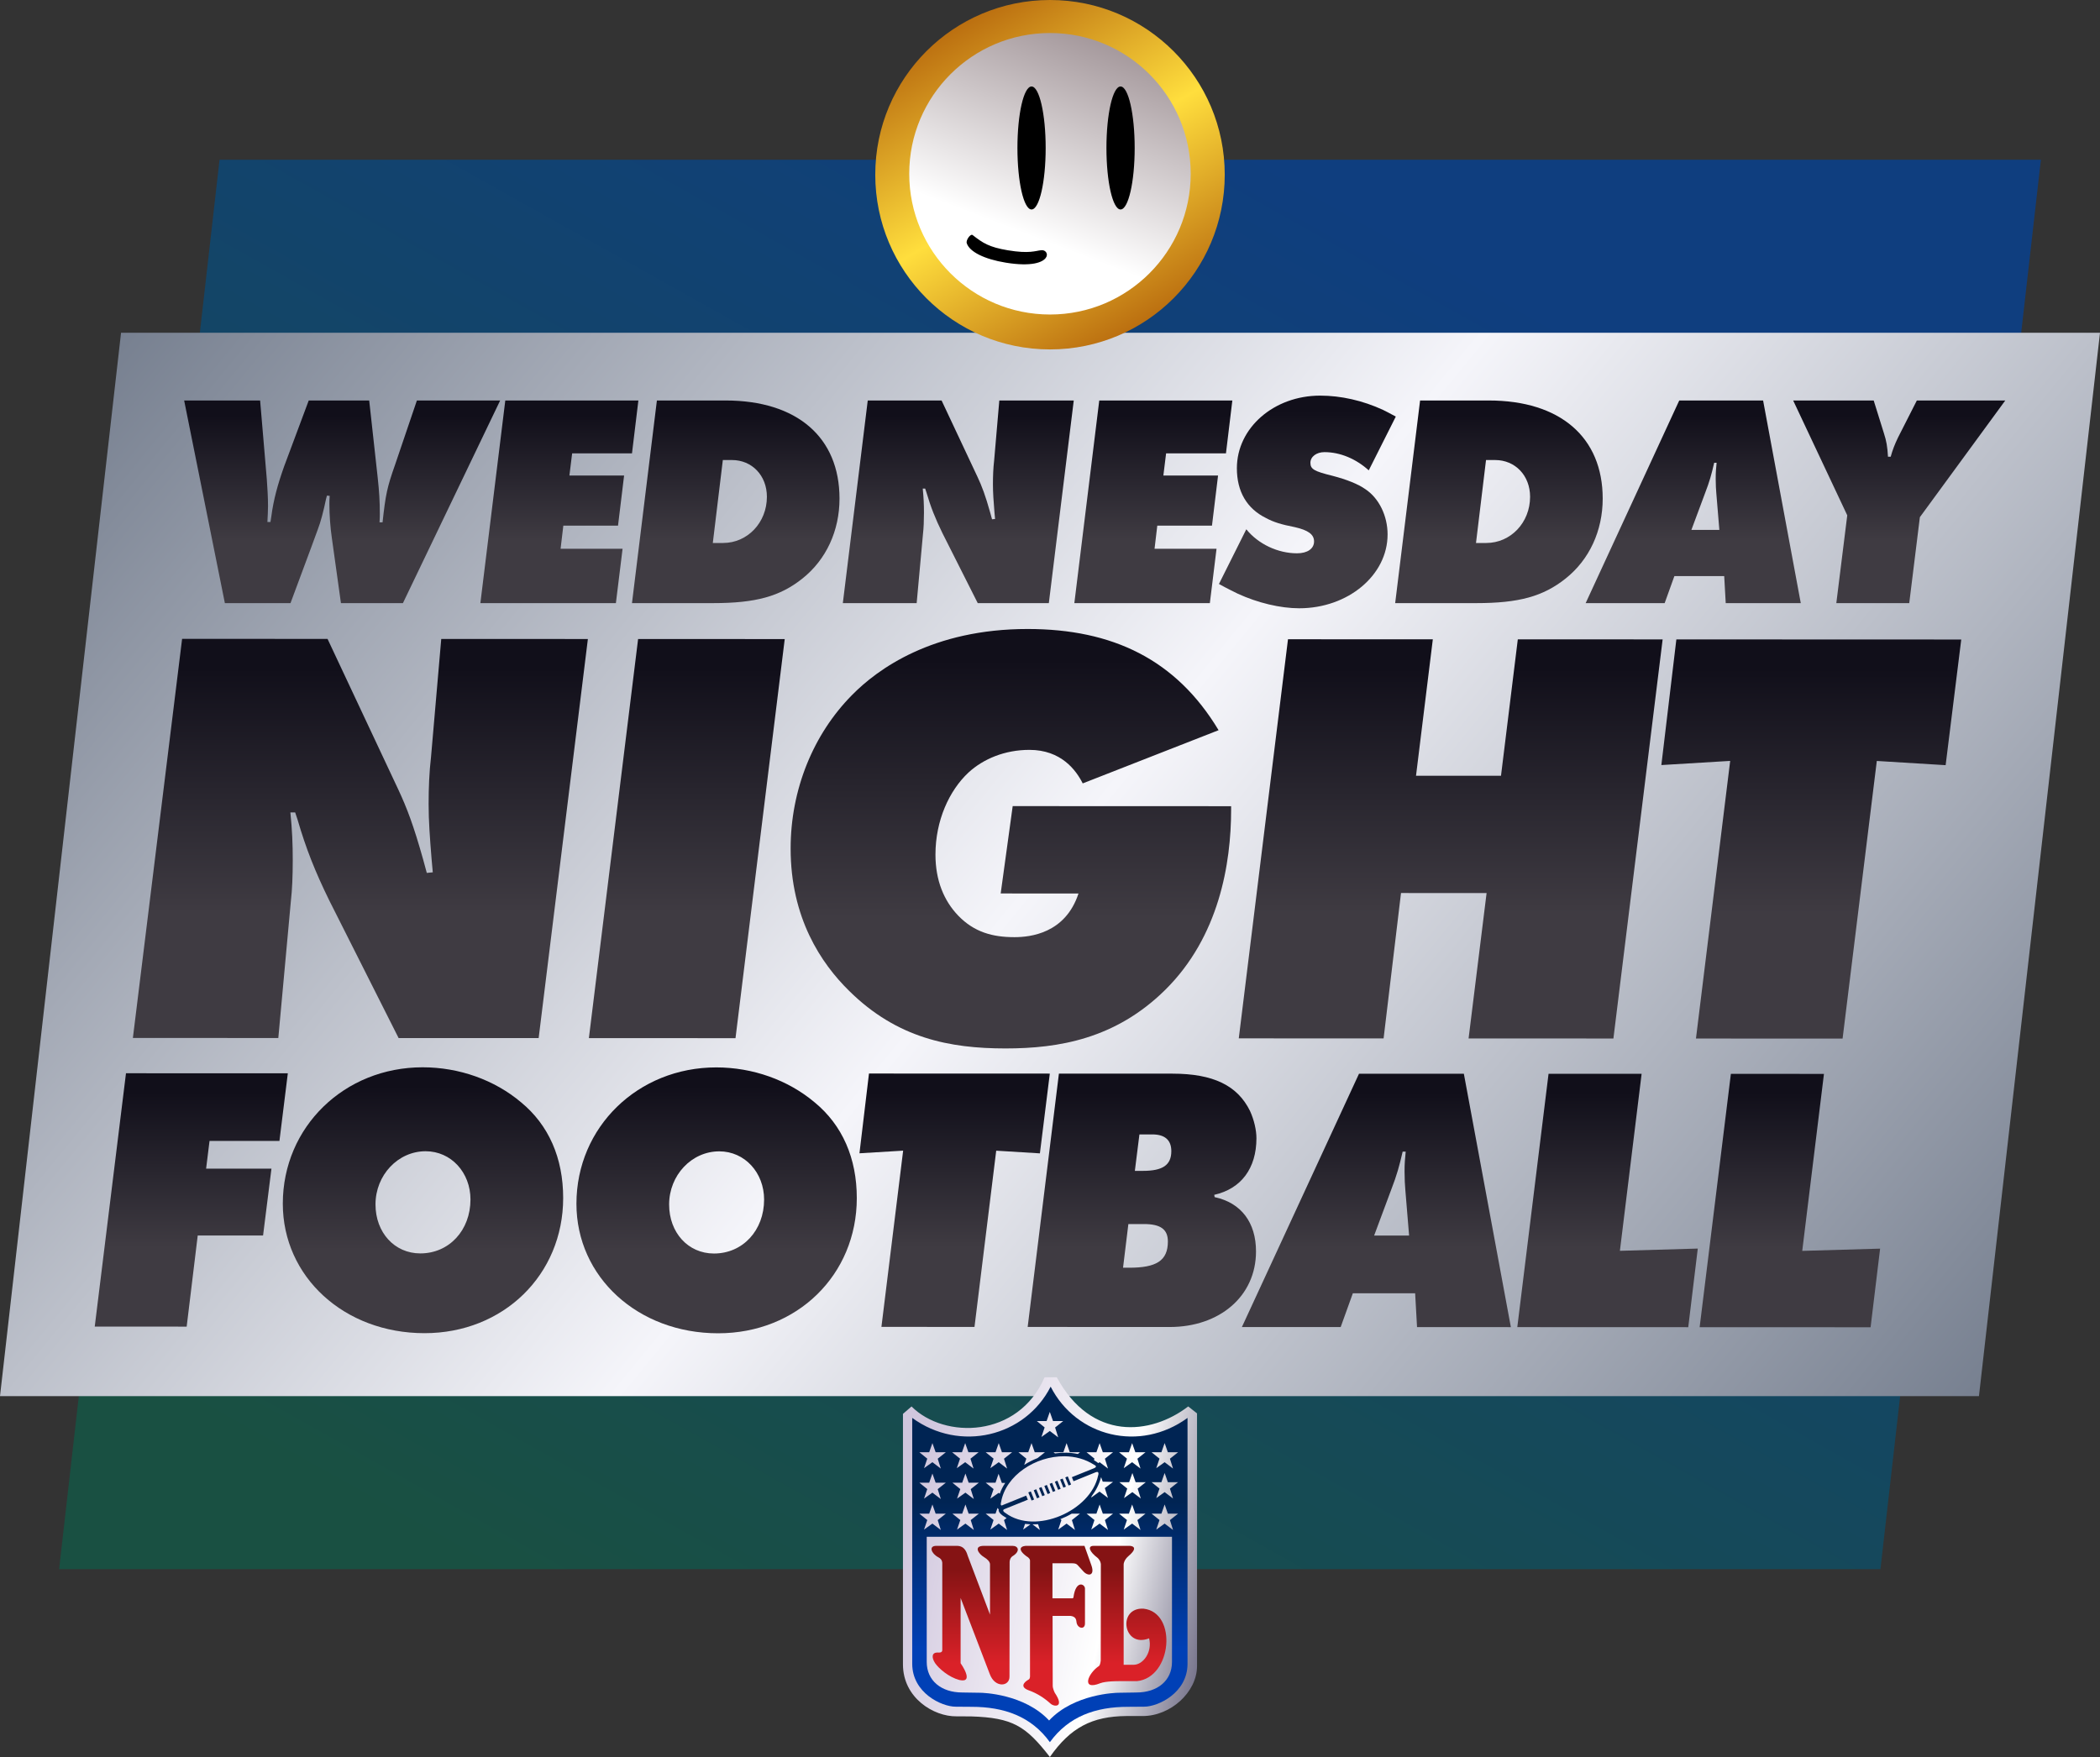<?xml version="1.0" encoding="UTF-8"?>
<svg id="Layer_1" data-name="Layer 1" xmlns="http://www.w3.org/2000/svg" xmlns:xlink="http://www.w3.org/1999/xlink" viewBox="0 0 478.014 400">
  <rect x="0" y="0" width="478.014" height="400" fill="#333333" stroke="none"/>
  <defs>
    <linearGradient id="linear-gradient" x1="319.598" y1="52.787" x2="139.387" y2="374.824" gradientUnits="userSpaceOnUse">
      <stop offset="0" stop-color="#0f3e7f"/>
      <stop offset="1" stop-color="#195042"/>
    </linearGradient>
    <linearGradient id="linear-gradient-2" x1="53.07" y1="44.588" x2="424.944" y2="349.019" gradientUnits="userSpaceOnUse">
      <stop offset="0" stop-color="#778090"/>
      <stop offset=".5" stop-color="#f5f5fa"/>
      <stop offset="1" stop-color="#778090"/>
    </linearGradient>
    <linearGradient id="linear-gradient-3" x1="223.821" y1="79.19" x2="252.795" y2="3.538" gradientUnits="userSpaceOnUse">
      <stop offset=".341" stop-color="#fff"/>
      <stop offset="1" stop-color="#998b8f"/>
    </linearGradient>
    <linearGradient id="linear-gradient-4" x1="258.897" y1="74.229" x2="219.113" y2="5.323" gradientUnits="userSpaceOnUse">
      <stop offset="0" stop-color="#bb6f10"/>
      <stop offset=".5" stop-color="#ffde3d"/>
      <stop offset="1" stop-color="#bb6f10"/>
    </linearGradient>
    <linearGradient id="linear-gradient-5" x1="204.745" y1="349.403" x2="277.89" y2="364.802" gradientUnits="userSpaceOnUse">
      <stop offset="0" stop-color="#d0c6dd"/>
      <stop offset=".66" stop-color="#fff"/>
      <stop offset=".983" stop-color="#747189"/>
    </linearGradient>
    <linearGradient id="linear-gradient-6" x1="238.979" y1="396.625" x2="238.979" y2="315.69" gradientUnits="userSpaceOnUse">
      <stop offset=".263" stop-color="#0040b6"/>
      <stop offset=".677" stop-color="#002453"/>
    </linearGradient>
    <linearGradient id="linear-gradient-7" x1="202.474" y1="360.189" x2="275.619" y2="375.588" xlink:href="#linear-gradient-5"/>
    <linearGradient id="linear-gradient-8" x1="238.775" y1="388.311" x2="238.775" y2="351.928" gradientUnits="userSpaceOnUse">
      <stop offset=".263" stop-color="#da2128"/>
      <stop offset=".849" stop-color="#851314"/>
    </linearGradient>
    <linearGradient id="linear-gradient-9" x1="208.527" y1="331.438" x2="281.672" y2="346.836" xlink:href="#linear-gradient-5"/>
    <linearGradient id="linear-gradient-10" x1="43.54" y1="302.023" x2="43.54" y2="244.34" gradientUnits="userSpaceOnUse">
      <stop offset=".313" stop-color="#3f3b42"/>
      <stop offset=".927" stop-color="#110f1a"/>
    </linearGradient>
    <linearGradient id="linear-gradient-11" x1="96.284" y1="303.513" x2="96.284" y2="242.981" xlink:href="#linear-gradient-10"/>
    <linearGradient id="linear-gradient-12" x1="163.121" y1="303.538" x2="163.121" y2="243.006" xlink:href="#linear-gradient-10"/>
    <linearGradient id="linear-gradient-13" x1="217.299" y1="302.09" x2="217.299" y2="244.403" xlink:href="#linear-gradient-10"/>
    <linearGradient id="linear-gradient-14" x1="259.96" y1="302.107" x2="259.96" y2="244.42" xlink:href="#linear-gradient-10"/>
    <linearGradient id="linear-gradient-15" x1="313.301" y1="302.136" x2="313.301" y2="244.445" xlink:href="#linear-gradient-10"/>
    <linearGradient id="linear-gradient-16" x1="365.918" y1="302.151" x2="365.918" y2="244.461" xlink:href="#linear-gradient-10"/>
    <linearGradient id="linear-gradient-17" x1="407.421" y1="302.167" x2="407.421" y2="244.477" xlink:href="#linear-gradient-10"/>
    <linearGradient id="linear-gradient-18" x1="82.031" y1="236.336" x2="82.031" y2="145.441" xlink:href="#linear-gradient-10"/>
    <linearGradient id="linear-gradient-19" x1="156.334" y1="236.353" x2="156.334" y2="145.48" xlink:href="#linear-gradient-10"/>
    <linearGradient id="linear-gradient-20" x1="230.1" y1="238.691" x2="230.1" y2="143.197" xlink:href="#linear-gradient-10"/>
    <linearGradient id="linear-gradient-21" x1="330.217" y1="236.428" x2="330.217" y2="145.535" xlink:href="#linear-gradient-10"/>
    <linearGradient id="linear-gradient-22" x1="412.298" y1="236.447" x2="412.298" y2="145.568" xlink:href="#linear-gradient-10"/>
    <linearGradient id="linear-gradient-23" x1="77.883" y1="137.308" x2="77.883" y2="91.176" xlink:href="#linear-gradient-10"/>
    <linearGradient id="linear-gradient-24" x1="127.328" y1="137.308" x2="127.328" y2="91.176" xlink:href="#linear-gradient-10"/>
    <linearGradient id="linear-gradient-25" x1="167.474" y1="137.308" x2="167.474" y2="91.176" xlink:href="#linear-gradient-10"/>
    <linearGradient id="linear-gradient-26" x1="218.132" y1="137.308" x2="218.132" y2="91.176" xlink:href="#linear-gradient-10"/>
    <linearGradient id="linear-gradient-27" x1="262.53" y1="137.308" x2="262.53" y2="91.176" xlink:href="#linear-gradient-10"/>
    <linearGradient id="linear-gradient-28" x1="297.593" y1="138.484" x2="297.593" y2="90.07" xlink:href="#linear-gradient-10"/>
    <linearGradient id="linear-gradient-29" x1="341.197" y1="137.308" x2="341.197" y2="91.176" xlink:href="#linear-gradient-10"/>
    <linearGradient id="linear-gradient-30" x1="385.421" y1="137.308" x2="385.421" y2="91.176" xlink:href="#linear-gradient-10"/>
    <linearGradient id="linear-gradient-31" x1="432.311" y1="137.308" x2="432.311" y2="91.176" xlink:href="#linear-gradient-10"/>
  </defs>
  <polygon points="428.039 357.238 13.455 357.238 49.975 36.37 464.559 36.37 428.039 357.238" fill="url(#linear-gradient)"/>
  <polygon points="450.46 317.85 0 317.85 27.554 75.757 478.014 75.757 450.46 317.85" fill="url(#linear-gradient-2)"/>
  <g>
    <circle cx="238.999" cy="39.56" r="34.127" fill="url(#linear-gradient-3)"/>
    <path d="m239.007,0c-21.972,0-39.775,17.803-39.775,39.775s17.803,39.775,39.775,39.775,39.775-17.803,39.775-39.775S260.955,0,239.007,0Zm0,71.603c-17.7,0-32.043-14.343-32.043-32.043s14.343-32.043,32.043-32.043,32.027,14.367,32.027,32.043-14.327,32.043-32.027,32.043Z" fill="url(#linear-gradient-4)"/>
    <g>
      <ellipse cx="234.807" cy="33.689" rx="3.214" ry="14.001"/>
      <ellipse cx="255.068" cy="33.689" rx="3.214" ry="14.001"/>
      <path d="m237.058,56.957c-1.408.143-2.721.843-7.645.024-4.335-.724-5.696-1.663-8.019-3.468-.469-.374-1.575,1.169-1.336,1.854.613,1.949,3.985,3.635,8.886,4.431,5.934.963,8.353-.095,9.077-1.058.7-.891-.024-1.877-.963-1.782Z"/>
    </g>
  </g>
  <g id="layer2">
    <g id="g4908">
      <path id="path4794" d="m237.77,313.551c-5.982,13.875-22.796,14.13-30.283,6.647l-1.95,1.689v57.036c0,7.637,7.012,11.899,12.186,11.822l3.308.016c9.49.296,12.475,2.189,17.946,9.24,4.666-6.683,9.58-9.255,17.398-9.324h3.748c6.347,0,12.312-5.435,12.352-11.313v-57.591l-2.006-1.579c-8.581,6.573-22.052,7.893-29.921-6.642h-2.778Z" fill="url(#linear-gradient-5)"/>
      <path id="path4796" d="m270.313,322.804v55.972c0,6.632-6.692,9.774-9.894,9.774l-3.613.027c-7.428,0-13.568,2.177-17.826,8.048-4.257-5.87-10.397-8.048-17.83-8.048l-3.609-.027c-3.203,0-9.896-3.141-9.896-9.774v-55.972c10.866,7.926,25.696,4.282,31.51-7.114,5.815,11.396,20.29,15.04,31.158,7.114Z" fill="url(#linear-gradient-6)"/>
      <path id="path4800" d="m266.775,349.873v28.488c0,4.228-3.274,6.955-8.096,6.955l-4.078.062c-.555,0-10.134.236-15.8,6.311-5.667-6.075-15.124-6.311-15.68-6.311l-4.08-.062c-4.817,0-8.094-2.727-8.094-6.955v-28.488h55.827Z" fill="url(#linear-gradient-7)"/>
      <path id="path4852" d="m257.185,351.933s2.351.058-.292,2.304c-1.164.995-1.119,1.968-1.119,1.968v22.803h2.264c2.203,0,4.315-2.937,3.525-6.024-5.902,2.355-7.314-7.073-1.264-6.75,7.755.851,6.52,15.713-1.527,16.501h-4.169s-2.875-.026-4.168.472c-4.373,1.762-2.85-2.231-.264-3.935.293-.264.383-1.203.383-1.203l.024-21.964c-.06-.824-.704-1.41-.704-1.41-1.935-1.444-2.38-2.761-.941-2.761h8.251Zm-13.508,15.945c1.232.141,1.299.939,1.351,1.322.121,1.548,1.938,1.938,1.938.412v-7.962c0-1.027-2.057-2.024-2.613,1.937,0,0,.03.296-.324.296h-4.463v-7.985h4.435c1.321.024,1.085.291,2.524,1.76,1.057,1.262,2.763,1.175,1.913-1.265l-1.586-4.461h-13.041c-1.171-.06-2.586.587-.119,2.407,0,0,.649.294.763.879v26.195s.076.736-.294.941c-1.231.687-1.936,1.732-.087,2.435,2.053.734,3.652,1.796,5.08,3.086.854.76,3.204.85.953-2.467,0,0-.514-.969-.483-1.719l-.031-15.812h4.084Zm-25.841-15.945c1.821,0,2.234,1.608,2.466,2.317l5.05,13.334v-11.452c0-.59-.657-1.222-1.337-1.619-1.319-.778-2.483-2.582-.057-2.582h6.536c1.263,0,1.788,1.146.178,2.23-.739.381-.857,1.117-.857,1.47l-.03,26.071c.03,2.294-3.314,2.647-4.489-.588l-6.636-17.322v14.861s3.317,4.639-.298,3.817c-2.408-.648-4.668-2.613-5.519-3.846-.882-1.379-.709-2.442.617-2.411,0,0,1.025.178,1.025-.525v-19.822s.069-.849-.879-1.324c-1.644-.852-2.264-2.611-.501-2.611h4.731Z" fill="url(#linear-gradient-8)"/>
      <path id="path4858" d="m242.299,331.538c-6.566-.06-13.343,4.336-14.415,10.374-.334,1.215.39.727.39.727l5.308-2.141.378.926-5.286,2.134s-.862.265.236.927c6.85,5.014,19.35-.533,21.039-8.517,0,0,.424-1.18-.554-.784l-5.034,2.037-.375-.925c-.002-.008,5.04-2.032,5.04-2.032.976-.397.032-.778.032-.778-2.039-1.321-4.386-1.926-6.761-1.947h0Zm.755,4.583l.752,1.84-.57.233-.752-1.84.57-.233Zm-1.17.494l.743,1.838-.575.234-.739-1.839.571-.232Zm-1.194.489l.741,1.835-.573.23-.743-1.836.574-.229Zm-1.203.479l.743,1.842-.572.226-.741-1.835.57-.233Zm-1.196.484l.755,1.834-.584.24-.744-1.841.573-.232Zm-1.216.485l.744,1.837-.572.232-.744-1.837.572-.232Zm-1.197.491l.745,1.836-.572.23-.74-1.833.568-.233Zm-1.237.502l.742,1.839-.566.231-.749-1.844.573-.227Zm4.322-18.113l-.731,2.084h-2.233l1.788,1.455-.731,2.174,1.907-1.363,1.912,1.452-.707-2.248,1.854-1.47h-2.326l-.732-2.084Zm-26.725,7.11l-.73,2.083h-2.232l1.792,1.454-.735,2.171,1.905-1.363,1.913,1.451-.705-2.244,1.847-1.47h-2.317l-.738-2.083Zm7.465,0l-.736,2.083h-2.233l1.795,1.454-.739,2.171,1.912-1.363,1.904,1.451-.702-2.244,1.849-1.47h-2.32l-.731-2.083Zm7.632,0l-.731,2.083h-2.233l1.791,1.454-.734,2.171,1.907-1.363,1.909,1.451-.709-2.244,1.853-1.47h-2.319l-.734-2.083Zm7.461,0l-.739,2.083h-2.231l1.793,1.454-.479,1.416c.951-.606,1.976-1.127,3.045-1.548l1.663-1.322h-2.317l-.736-2.083Zm7.984,0l-.731,2.083h-2.231l.326.265c1.744-.252,3.512-.227,5.199.128l.495-.393h-2.325l-.734-2.083Zm7.519,0l-.733,2.083h-2.236l1.795,1.454-.117.348c.218.129.432.264.643.408.135.092.247.182.343.27l.305-.218,1.913,1.451-.707-2.244,1.85-1.47h-2.323l-.733-2.083Zm7.401,0l-.734,2.083h-2.233l1.792,1.454-.733,2.171,1.908-1.363,1.909,1.451-.707-2.244,1.845-1.47h-2.314l-.734-2.083Zm7.4,0l-.736,2.083h-2.232l1.797,1.454-.736,2.171,1.908-1.363,1.909,1.451-.705-2.244,1.852-1.47h-2.322l-.734-2.083Zm-7.346,6.811l-.732,2.087h-2.229l1.793,1.451-.734,2.171,1.902-1.364,1.917,1.454-.71-2.245,1.853-1.467h-2.317l-.743-2.087Zm7.346,0l-.736,2.087h-2.232l1.797,1.451-.736,2.171,1.908-1.364,1.909,1.454-.705-2.245,1.852-1.467h-2.322l-.734-2.087Zm-52.862.116l-.73,2.086h-2.232l1.792,1.451-.735,2.177,1.905-1.364,1.913,1.45-.705-2.248,1.847-1.466h-2.317l-.738-2.086Zm7.519,0l-.734,2.086h-2.231l1.794,1.451-.738,2.177,1.908-1.364,1.91,1.45-.704-2.248,1.848-1.466h-2.318l-.736-2.086Zm7.544.056l-.697,2.03h-2.233l1.791,1.451-.734,2.177,1.894-1.315.256.193c.298-.859.718-1.683,1.241-2.46l-.774.003-.745-2.08Zm23.338.762c-.435,1.606-1.179,3.059-2.148,4.34l-.11.327,1.904-1.373,1.917,1.443-.717-2.244,1.871-1.401-2.349-.064-.367-1.029Zm-38.4,6.23l-.73,2.087h-2.232l1.792,1.451-.735,2.174,1.905-1.363,1.913,1.452-.705-2.249,1.847-1.466h-2.317l-.738-2.087Zm7.519,0l-.734,2.087h-2.231l1.794,1.451-.738,2.174,1.908-1.363,1.91,1.452-.704-2.249,1.848-1.466h-2.318l-.736-2.087Zm30.543,0l-.733,2.087h-2.236l1.795,1.451-.731,2.174,1.904-1.363,1.913,1.452-.707-2.249,1.85-1.466h-2.323l-.733-2.087Zm7.401,0l-.734,2.087h-2.233l1.792,1.451-.733,2.174,1.908-1.363,1.909,1.452-.707-2.249,1.845-1.466h-2.314l-.734-2.087Zm7.4,0l-.736,2.087h-2.232l1.797,1.451-.736,2.174,1.908-1.363,1.909,1.452-.705-2.249,1.852-1.466h-2.322l-.734-2.087Zm-38.037.772l-.461,1.315h-2.233l1.791,1.451-.734,2.174,1.907-1.363,1.909,1.452-.709-2.249.596-.472c-.1-.056-.2-.114-.297-.174-1.927-1.093-1.477-1.841-1.477-1.841,0,0-.182-.02-.293-.295h0Zm16.884,1.315c-.828.486-1.699.901-2.592,1.247l.252.204-.734,2.174,1.905-1.363,1.91,1.452-.702-2.249,1.85-1.466h-1.89Zm-10.625,2.331l-.437,1.295,1.672-1.194c-.417-.016-.829-.05-1.235-.102Zm2.969.071c-.422.031-.843.044-1.259.041l1.67,1.272-.41-1.313Z" fill="url(#linear-gradient-9)"/>
    </g>
  </g>
  <g>
    <polygon points="65.515 244.354 63.607 259.746 47.696 259.74 46.916 266.051 61.789 266.057 59.881 281.276 45.007 281.271 42.492 302.023 21.565 302.015 28.678 244.34 65.515 244.354" fill="url(#linear-gradient-10)"/>
    <path d="m128.192,272.741c-.007,17.467-13.588,30.779-31.574,30.772-18.246-.007-32.249-12.809-32.243-29.499.007-17.467,14.02-31.039,31.834-31.032,8.301.003,16.343,2.861,22.393,7.964,6.311,5.191,9.594,12.715,9.59,21.795Zm-21.099.338c.002-6.139-4.406-10.983-10.2-10.986-6.312-.002-11.417,5.443-11.419,12.102-.002,6.399,4.319,11.156,10.199,11.158,6.572.002,11.417-5.271,11.419-12.275Z" fill="url(#linear-gradient-11)"/>
    <path d="m195.03,272.766c-.007,17.467-13.588,30.779-31.574,30.772-18.246-.007-32.25-12.809-32.244-29.499.007-17.467,14.02-31.039,31.834-31.032,8.301.003,16.343,2.861,22.394,7.964,6.31,5.191,9.593,12.715,9.59,21.795Zm-21.099.338c.002-6.139-4.406-10.983-10.2-10.986-6.312-.002-11.417,5.443-11.419,12.102-.002,6.399,4.319,11.156,10.199,11.158,6.572.002,11.417-5.271,11.419-12.275Z" fill="url(#linear-gradient-12)"/>
    <path d="m238.964,244.419l-2.255,18.158-9.945-.609-4.944,40.122-21.186-.008,4.944-40.122-9.944.601,2.168-18.158,41.162.015Z" fill="url(#linear-gradient-13)"/>
    <path d="m276.479,272.537c6.052,1.299,9.423,5.797,9.421,12.369-.004,10.204-8.308,17.205-19.636,17.201l-32.34-.012,7.112-57.675,25.855.01c9.253.003,14.786,2.686,17.638,8.481.95,2.076,1.469,4.411,1.468,6.227-.003,6.831-3.464,11.5-9.604,12.88l.087.52Zm-19.632,6.132l-1.214,9.943h1.384c6.139.003,8.821-1.552,8.823-5.962.001-2.768-1.642-3.979-5.447-3.98h-3.545Zm2.516-20.406l-1.041,8.3h1.815c4.496.002,6.486-1.294,6.487-4.493,0-2.594-1.555-3.805-4.321-3.806h-2.94Z" fill="url(#linear-gradient-14)"/>
    <path d="m307.943,294.427l-2.771,7.695-22.483-.008,26.656-57.668,23.866.009,10.701,57.682-21.358-.008-.43-7.696-14.181-.005Zm4.847-13.143l7.956.003-.862-10.464c-.086-.951-.171-2.421-.171-4.064,0-2.076.087-2.681.261-4.583h-.692c-.78,3.371-1.299,5.274-2.597,8.646l-3.895,10.462Z" fill="url(#linear-gradient-15)"/>
    <path d="m373.675,244.469l-4.944,40.294,17.727-.512-2.168,17.899-38.912-.015,7.112-57.675,21.186.008Z" fill="url(#linear-gradient-16)"/>
    <path d="m415.179,244.485l-4.944,40.294,17.727-.512-2.168,17.899-38.912-.015,7.112-57.675,21.186.008Z" fill="url(#linear-gradient-17)"/>
    <path d="m133.816,145.475l-11.205,90.861-31.878-.012-15.79-31.339c-3.267-6.676-5.308-11.854-7.213-18.393l-.544-1.635h-1.089c.407,4.087.541,7.083.54,10.899-.001,3.542-.138,6.812-.412,9.127l-2.873,31.332-33.104-.012,11.205-90.861,33.104.012,16.062,34.199c2.042,4.361,3.539,8.312,5.716,16.078l.815,2.997,1.363-.134-.271-2.999c-.406-5.04-.678-8.719-.676-12.532.001-3.678.139-7.22.549-10.762l2.326-26.837,33.376.013Z" fill="url(#linear-gradient-18)"/>
    <path d="m178.624,145.492l-11.204,90.861-33.376-.013,11.205-90.861,33.375.013Z" fill="url(#linear-gradient-19)"/>
    <path d="m280.234,183.538v.817c-.005,12.262-2.736,28.88-15.001,41.001-11.311,11.166-24.252,13.34-36.378,13.335-12.669-.005-24.657-2.324-35.551-13.09-6.399-6.269-13.342-16.626-13.336-32.428.005-13.487,5.185-26.017,13.907-34.869,5.861-5.991,18.398-15.114,40.057-15.106,19.346.007,33.782,6.96,43.45,23.04l-30.929,12.112c-1.497-2.997-4.902-7.63-12.121-7.633-5.587-.002-10.491,2.039-13.897,5.172-4.362,4.085-7.498,10.896-7.501,18.661-.002,5.857,1.905,10.489,5.172,13.896,3.677,3.817,7.9,4.908,12.804,4.91,3.542.001,11.581-.814,14.581-9.94l-17.711-.007,2.733-19.888,49.723.019Z" fill="url(#linear-gradient-20)"/>
    <path d="m378.459,145.567l-11.206,90.861-32.966-.012,4.099-33.101-19.481-.007-3.964,33.101-32.966-.012,11.204-90.861,32.968.012-3.827,31.06,19.344.007,3.827-31.06,32.968.012Z" fill="url(#linear-gradient-21)"/>
    <path d="m446.429,145.593l-3.553,28.606-15.667-.959-7.789,63.208-33.376-.013,7.789-63.208-15.666.947,3.416-28.606,64.846.024Z" fill="url(#linear-gradient-22)"/>
    <path d="m113.848,91.176l-22.132,46.132h-14.11s-2.075-14.87-2.075-14.87c-.346-2.352-.553-5.256-.553-7.608,0-.761,0-1.037.069-1.937l-.622-.069-.208.761c-.553,2.697-1.245,5.326-1.867,6.916l-1.522,4.15-4.703,12.657h-14.939s-9.268-46.132-9.268-46.132h17.291s1.522,17.914,1.522,17.914c.138,2.005.277,4.08.277,6.086,0,1.245-.069,1.937-.138,3.666h.691s.208-1.314.208-1.314c.484-3.735,1.453-7.262,2.905-11.343l5.602-15.009h13.763s1.937,17.568,1.937,17.568c.346,3.182.484,5.395.484,8.3,0,.484,0,.899-.069,1.867h.691c.692-6.363,1.037-7.954,2.836-13.072l4.979-14.663h18.951Z" fill="url(#linear-gradient-23)"/>
    <path d="m145.311,91.176l-1.453,12.035h-13.625s-.622,5.049-.622,5.049h12.449s-1.383,11.412-1.383,11.412h-12.45s-.622,5.257-.622,5.257h14.11s-1.522,12.38-1.522,12.38h-30.847s5.672-46.132,5.672-46.132h30.293Z" fill="url(#linear-gradient-24)"/>
    <path d="m149.527,91.176h15.631c16.253,0,25.936,8.369,25.936,22.34,0,7.331-3.043,13.902-8.438,18.19-5.118,4.081-10.651,5.602-20.334,5.602h-18.467s5.672-46.132,5.672-46.132Zm15.008,13.556l-2.282,18.882h2.352c5.533,0,9.959-4.634,9.959-10.513,0-4.842-3.389-8.369-7.954-8.369h-2.075Z" fill="url(#linear-gradient-25)"/>
    <path d="m244.414,91.176l-5.671,46.132h-16.184s-8.023-15.908-8.023-15.908c-1.66-3.389-2.697-6.017-3.666-9.337l-.277-.83h-.553c.207,2.075.276,3.597.276,5.533,0,1.798-.069,3.458-.207,4.634l-1.453,15.908h-16.807s5.672-46.132,5.672-46.132h16.807s8.161,17.36,8.161,17.36c1.037,2.213,1.799,4.219,2.905,8.161l.416,1.522.691-.069-.138-1.521c-.208-2.559-.346-4.426-.346-6.363,0-1.868.069-3.666.277-5.464l1.175-13.626h16.945Z" fill="url(#linear-gradient-26)"/>
    <path d="m280.513,91.176l-1.453,12.035h-13.626s-.622,5.049-.622,5.049h12.449s-1.384,11.412-1.384,11.412h-12.449s-.622,5.257-.622,5.257h14.109s-1.521,12.38-1.521,12.38h-30.846s5.671-46.132,5.671-46.132h30.294Z" fill="url(#linear-gradient-27)"/>
    <path d="m317.719,94.842l-6.155,12.242c-2.905-2.628-6.501-4.15-10.098-4.15-1.799,0-3.182,1.037-3.182,2.421,0,1.453.83,1.937,5.048,2.974,3.182.83,5.81,1.867,7.47,3.043,3.112,2.075,5.048,6.086,5.048,10.305,0,9.268-8.991,16.807-20.126,16.807-4.289,0-9.476-1.245-13.972-3.32-.968-.484-2.42-1.176-4.288-2.213l6.225-12.449c2.766,3.389,7.193,5.464,11.55,5.464,2.352,0,3.874-1.037,3.874-2.697,0-1.591-1.314-2.559-4.358-3.251-3.181-.622-4.91-1.176-6.57-2.075-4.358-2.144-6.64-6.017-6.64-11.343,0-9.199,8.438-16.53,18.951-16.53,4.703,0,9.683,1.106,14.317,3.251.692.346,1.66.83,2.905,1.521Z" fill="url(#linear-gradient-28)"/>
    <path d="m323.249,91.176h15.631c16.253,0,25.936,8.369,25.936,22.34,0,7.331-3.043,13.902-8.437,18.19-5.119,4.081-10.651,5.602-20.334,5.602h-18.467s5.671-46.132,5.671-46.132Zm15.008,13.556l-2.282,18.882h2.352c5.533,0,9.96-4.634,9.96-10.513,0-4.842-3.389-8.369-7.954-8.369h-2.075Z" fill="url(#linear-gradient-29)"/>
    <path d="m381.133,131.153l-2.214,6.156h-17.983s21.303-46.132,21.303-46.132h19.088s8.576,46.132,8.576,46.132h-17.083s-.346-6.156-.346-6.156h-11.342Zm3.873-10.513h6.363s-.692-8.369-.692-8.369c-.069-.761-.138-1.937-.138-3.251,0-1.66.068-2.144.207-3.666h-.553c-.623,2.698-1.037,4.219-2.075,6.916l-3.112,8.369Z" fill="url(#linear-gradient-30)"/>
    <path d="m437.014,117.735l-2.421,19.573h-16.599s2.489-19.988,2.489-19.988l-12.31-26.144h18.328s2.352,7.539,2.352,7.539c.553,1.729.761,2.905.9,5.257h.622c.416-1.521.9-2.767,1.66-4.357l4.288-8.438h20.127s-19.435,26.559-19.435,26.559Z" fill="url(#linear-gradient-31)"/>
  </g>
</svg>